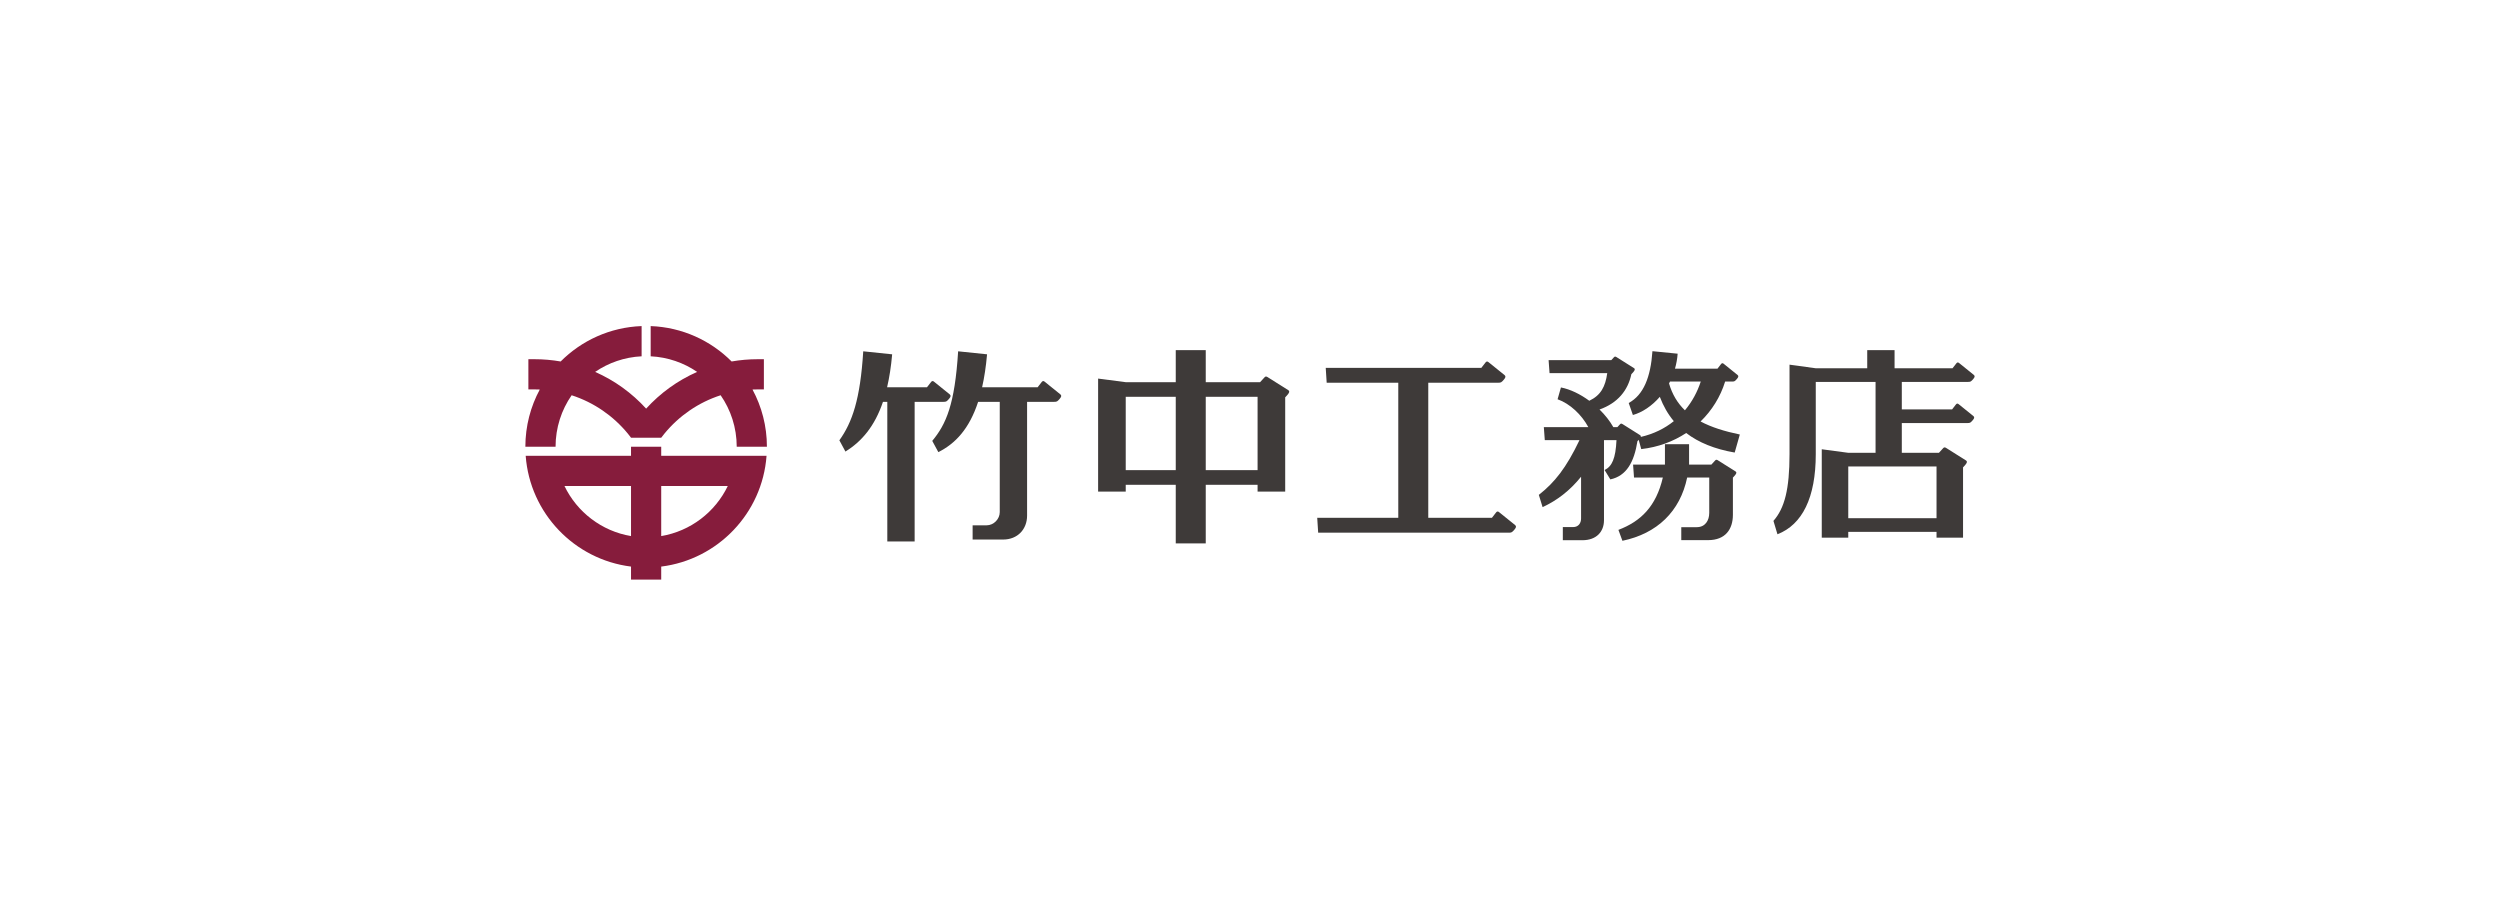 <svg width="552" height="200" viewBox="0 0 552 200" fill="none" xmlns="http://www.w3.org/2000/svg">
<rect width="552" height="200" fill="white"/>
<path d="M122.668 98.646C122.668 94.42 123.98 90.5 126.218 87.27C131.124 88.858 135.407 91.829 138.609 95.723C138.857 96.024 139.098 96.334 139.333 96.647H145.999C146.234 96.334 146.475 96.024 146.723 95.723C149.926 91.828 154.21 88.857 159.118 87.269C161.356 90.499 162.668 94.419 162.669 98.646H169.334C169.334 94.072 168.181 89.767 166.151 86.005C166.543 85.989 166.937 85.98 167.333 85.98H168.665V79.313H167.333C165.358 79.313 163.423 79.484 161.543 79.814C156.935 75.196 150.645 72.257 143.668 72V78.671C147.464 78.858 150.98 80.103 153.929 82.117C149.621 84.012 145.79 86.79 142.666 90.226C139.543 86.791 135.712 84.012 131.405 82.118C134.354 80.103 137.873 78.858 141.668 78.671V72C134.691 72.257 128.401 75.196 123.792 79.815C121.91 79.486 119.974 79.313 117.999 79.313H116.666V85.98H117.999C118.397 85.98 118.792 85.989 119.184 86.005C117.154 89.767 116 94.072 116 98.646H122.668Z" fill="#861C3C"/>
<path d="M145.996 100.642V98.642H139.329V100.642H116.071C117.012 113.328 126.826 123.543 139.329 125.101V127.975H145.996V125.102C158.5 123.544 168.315 113.328 169.255 100.642H145.996ZM124.634 107.309H139.329V118.365C132.835 117.277 127.401 113.055 124.634 107.309ZM145.996 118.365V107.309H160.693C157.925 113.055 152.492 117.277 145.996 118.365Z" fill="#861C3C"/>
<path d="M284.501 86.179L279.894 83.274C279.609 83.083 279.4 83.083 279.192 83.332L278.226 84.385H266.229V77.309H259.606V84.385H248.561L242.463 83.591V108.547H248.561V107.043H259.606V119.976H266.229V107.043H277.674V108.547H283.772V87.718C283.775 87.725 283.816 87.714 284.307 87.145C284.735 86.651 284.747 86.357 284.501 86.179ZM248.561 87.617H259.606V103.808H248.561V87.617ZM277.674 103.808H266.229V87.617H277.674V103.808Z" fill="#3E3A39"/>
<path d="M234.135 87.081L230.67 84.285C230.448 84.079 230.218 84.086 230.032 84.32L229.11 85.508H216.851C217.333 83.373 217.702 80.963 217.943 78.231L211.557 77.569C210.823 89.296 208.918 93.65 205.842 97.347L207.184 99.829C210.959 97.945 214.026 94.67 215.97 88.726H220.746V113.075C220.746 114.589 219.445 115.993 217.816 115.993H214.755V119.131H221.486C224.697 119.131 226.781 116.853 226.781 113.843V88.726H232.769C233.365 88.726 233.467 88.654 234.007 88.027C234.401 87.569 234.401 87.31 234.135 87.081Z" fill="#3E3A39"/>
<path d="M208.339 88.726C208.935 88.726 209.037 88.652 209.576 88.026C209.971 87.569 209.971 87.31 209.705 87.081L206.239 84.284C206.017 84.078 205.787 84.086 205.601 84.32L204.68 85.507H195.872C196.371 83.366 196.749 80.956 196.989 78.233L190.603 77.569C189.939 88.204 188.179 93.233 185.333 97.223L186.675 99.707C190.268 97.466 193.12 94.15 194.96 88.726H195.917V119.556H201.953V88.726H208.339Z" fill="#3E3A39"/>
<path d="M334.542 115.942L331.006 113.088C330.78 112.879 330.543 112.885 330.356 113.125L329.414 114.336H315.362V84.506H330.816C331.424 84.506 331.527 84.431 332.078 83.792C332.482 83.325 332.48 83.059 332.21 82.826L328.674 79.972C328.447 79.763 328.212 79.77 328.023 80.011L327.081 81.222H292.721L292.931 84.506H308.74V114.336H290.842L291.052 117.62H333.148C333.757 117.62 333.86 117.546 334.412 116.907C334.814 116.44 334.814 116.175 334.542 115.942Z" fill="#3E3A39"/>
<path d="M432.483 89.251C432.273 89.059 432.058 89.065 431.885 89.285L431.022 90.396H419.919V84.324H434.547C435.105 84.324 435.201 84.256 435.707 83.67C436.075 83.243 436.075 82.998 435.825 82.784L432.583 80.167C432.374 79.976 432.159 79.981 431.986 80.201L431.12 81.313H418.32V77.309H412.284V81.313H400.922L395.127 80.517V100.276C395.127 108.044 394.037 112.212 391.576 115.013L392.463 117.967C397.959 115.829 400.922 109.869 400.922 100.276V84.324H414.124V99.979H408.096L402.244 99.197V118.716H408.096V117.43H427.586V118.716H433.441V103.178C433.442 103.184 433.481 103.174 433.952 102.628C434.36 102.154 434.373 101.871 434.14 101.699L429.717 98.911C429.442 98.73 429.242 98.73 429.041 98.968L428.115 99.979H419.919V93.409H434.446C435.005 93.409 435.1 93.34 435.606 92.753C435.975 92.325 435.975 92.082 435.726 91.869L432.483 89.251ZM427.586 114.421H408.096V102.989H427.586V114.421Z" fill="#3E3A39"/>
<path d="M361.549 97.403C361.549 97.403 361.533 97.451 361.824 97.122L362.386 99.161C366.087 98.746 369.454 97.489 372.311 95.61C375.056 97.714 378.595 99.161 383.021 99.924L384.152 95.939C380.798 95.244 377.891 94.344 375.488 93.061C377.993 90.627 379.87 87.611 380.909 84.25H382.448C382.976 84.25 383.065 84.186 383.542 83.632C383.891 83.227 383.889 82.998 383.656 82.796L380.593 80.324C380.397 80.144 380.194 80.148 380.03 80.356L379.215 81.405H369.834C370.131 80.356 370.344 79.254 370.425 78.095L364.858 77.542C364.466 83.286 362.893 87.204 359.618 88.979L360.541 91.635C362.586 91.068 364.721 89.658 366.488 87.622C367.253 89.641 368.276 91.435 369.576 92.992C367.589 94.59 365.159 95.816 362.278 96.476C362.326 96.31 362.284 96.191 362.165 96.103L358.271 93.649C358.032 93.489 357.855 93.489 357.678 93.701L357.12 94.307H356.22C355.444 92.942 354.396 91.615 353.176 90.419C357.192 88.988 359.445 86.219 360.208 82.607C360.206 82.613 360.214 82.64 360.66 82.124C361.018 81.707 361.031 81.459 360.824 81.307L356.93 78.852C356.691 78.692 356.514 78.692 356.338 78.903L355.781 79.51H341.93L342.14 82.386H354.878C354.468 85.367 353.476 87.269 350.915 88.49C348.928 87.028 346.729 85.954 344.654 85.548L343.914 88.155C346.674 89.148 349.211 91.552 350.701 94.307H340.878L341.089 97.181H348.751C345.802 103.36 343.262 106.523 339.771 109.27L340.605 111.975C343.836 110.48 346.654 108.3 349.1 105.262V114.481C349.1 115.507 348.529 116.38 347.329 116.38H345.072V119.281H349.388C352.497 119.281 354.161 117.4 354.161 114.862V97.181H356.921C356.732 101.234 355.939 102.983 354.294 103.78L355.562 105.85C359.124 105.087 360.812 102.051 361.549 97.403ZM368.737 84.25H375.527C374.79 86.508 373.631 88.691 372.031 90.596C370.419 89.043 369.233 87.105 368.52 84.657C368.593 84.521 368.67 84.389 368.737 84.25Z" fill="#3E3A39"/>
<path d="M383.251 104.12L379.3 101.63C379.058 101.469 378.878 101.469 378.698 101.68L377.872 102.584H372.947V98.082H367.619V102.584H360.585L360.791 105.443H367.157C365.665 111.832 362.281 115.12 357.346 116.997L358.23 119.408C365.881 117.816 370.97 112.938 372.525 105.443H377.401V113.308L377.395 113.309C377.395 114.851 376.558 116.399 374.654 116.399H371.226V119.261H377.159C380.967 119.261 382.625 116.857 382.625 113.66V105.438C382.626 105.445 382.664 105.435 383.083 104.947C383.448 104.525 383.457 104.274 383.251 104.12Z" fill="#3E3A39"/>
</svg>
